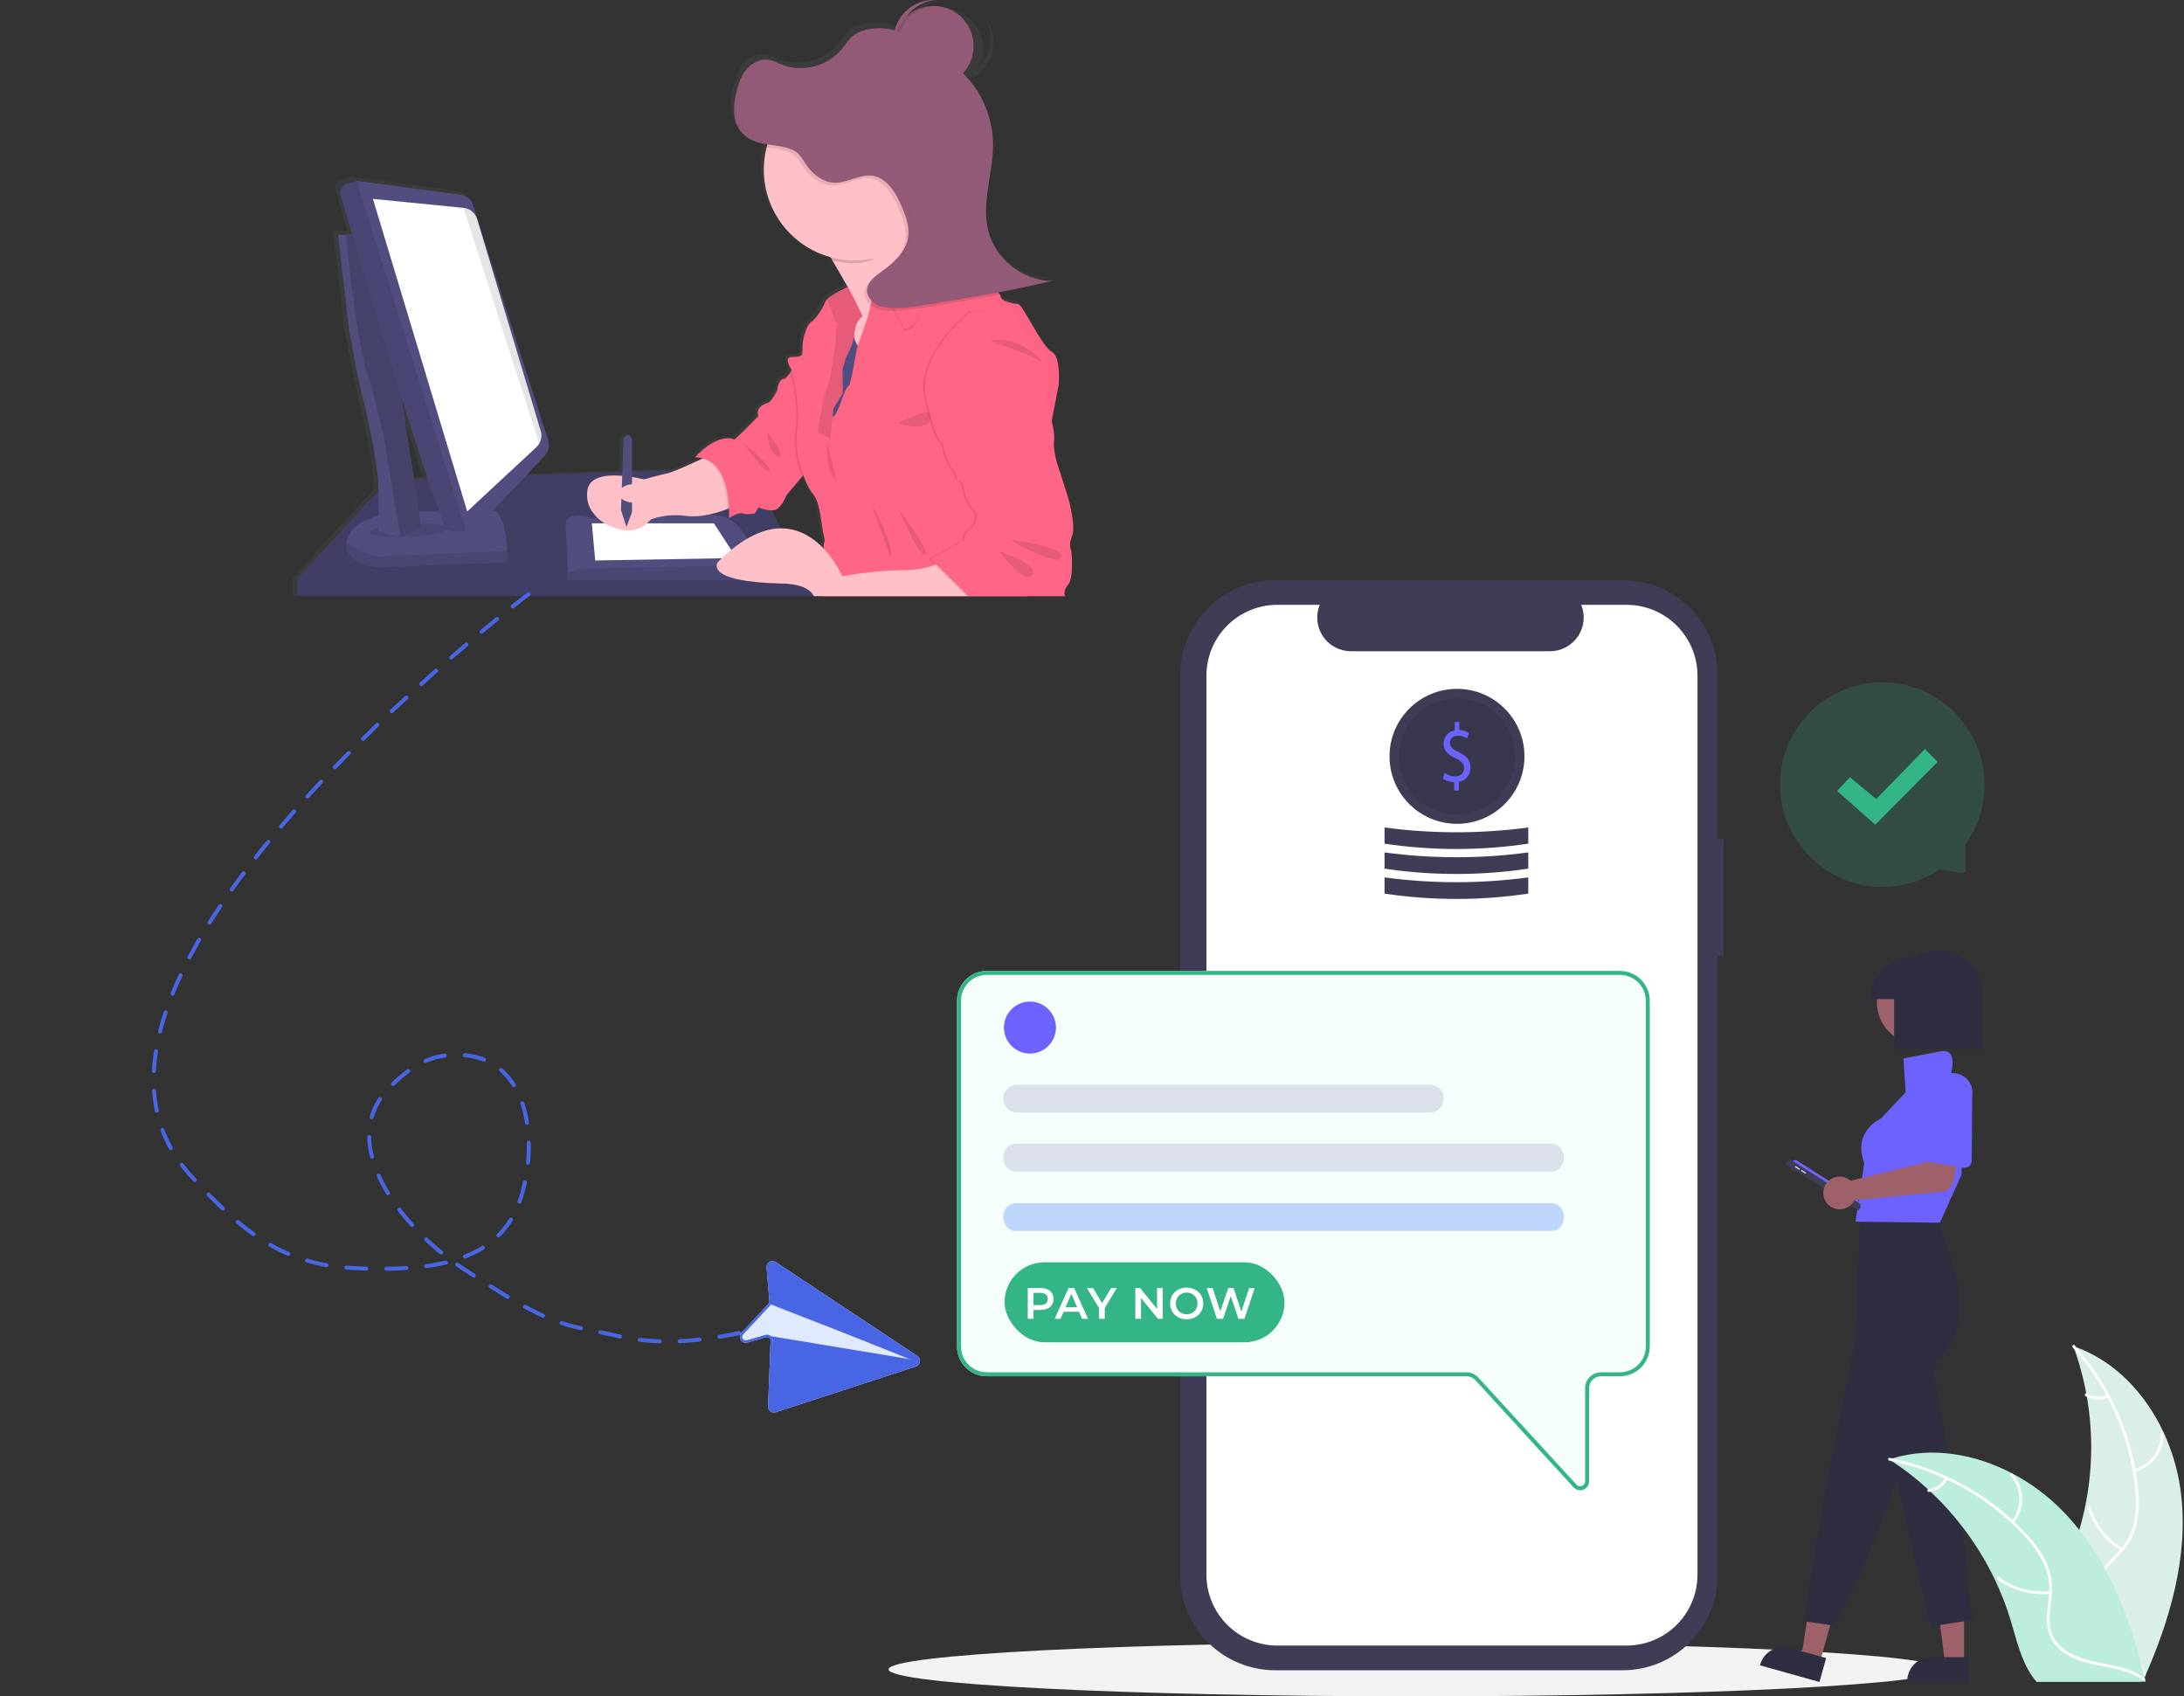 <svg width="546" height="424" viewBox="0 0 546 424" fill="none" xmlns="http://www.w3.org/2000/svg">
<rect x="0" y="0" width="546" height="424" fill="#333333" stroke="none"/>
<path d="M353.925 424C426.71 424 485.714 420.983 485.714 417.261C485.714 413.539 426.71 410.522 353.925 410.522C281.14 410.522 222.137 413.539 222.137 417.261C222.137 420.983 281.14 424 353.925 424Z" fill="#F2F2F2"/>
<path d="M430.92 209.751H429.423V168.738C429.423 162.442 426.922 156.404 422.47 151.953C418.019 147.501 411.981 145 405.685 145H318.792C312.497 145 306.459 147.501 302.007 151.953C297.556 156.404 295.055 162.442 295.055 168.738V393.742C295.055 400.037 297.556 406.075 302.007 410.527C306.459 414.978 312.497 417.479 318.792 417.479H405.685C411.981 417.479 418.019 414.978 422.47 410.527C426.922 406.075 429.423 400.037 429.423 393.742V238.945H430.92L430.92 209.751Z" fill="#3F3D56"/>
<path d="M424.371 168.903V393.576C424.371 398.278 422.503 402.787 419.178 406.112C415.854 409.436 411.345 411.304 406.643 411.304H319.333C314.632 411.304 310.122 409.436 306.798 406.112C303.473 402.787 301.606 398.278 301.605 393.576V168.903C301.606 164.201 303.473 159.692 306.798 156.368C310.122 153.043 314.632 151.175 319.333 151.175H329.925C329.405 152.454 329.206 153.841 329.348 155.215C329.489 156.588 329.966 157.906 330.736 159.052C331.507 160.198 332.547 161.137 333.765 161.787C334.984 162.437 336.343 162.777 337.724 162.778H387.504C388.885 162.777 390.244 162.437 391.462 161.787C392.681 161.137 393.721 160.198 394.491 159.052C395.261 157.906 395.738 156.588 395.88 155.215C396.021 153.841 395.823 152.454 395.303 151.175H406.643C411.345 151.175 415.854 153.043 419.178 156.368C422.503 159.692 424.371 164.201 424.371 168.903Z" fill="white"/>
<path d="M395.034 372.487C394.725 372.487 394.42 372.423 394.138 372.298C393.856 372.173 393.604 371.99 393.396 371.762L368.825 344.957C368.546 344.653 368.207 344.411 367.83 344.245C367.453 344.079 367.045 343.993 366.633 343.993H246.692C244.722 343.99 242.832 343.207 241.439 341.813C240.046 340.42 239.262 338.531 239.26 336.56V250.122C239.262 248.151 240.046 246.262 241.439 244.869C242.832 243.475 244.722 242.692 246.692 242.689H405.012C406.982 242.692 408.871 243.475 410.265 244.869C411.658 246.262 412.442 248.151 412.444 250.122V336.56C412.442 338.531 411.658 340.42 410.265 341.813C408.871 343.207 406.982 343.99 405.012 343.993H400.242C399.454 343.994 398.698 344.307 398.141 344.865C397.583 345.422 397.27 346.178 397.269 346.966V370.256C397.271 370.705 397.136 371.145 396.882 371.516C396.628 371.887 396.268 372.172 395.848 372.333C395.588 372.435 395.312 372.487 395.034 372.487Z" fill="#F5FEFB"/>
<rect x="251.137" y="315.511" width="70" height="20" rx="10" fill="#34B586"/>
<path d="M260.108 321.941C260.776 321.941 261.355 322.051 261.846 322.271C262.345 322.491 262.726 322.806 262.99 323.217C263.254 323.628 263.386 324.115 263.386 324.68C263.386 325.237 263.254 325.725 262.99 326.143C262.726 326.554 262.345 326.869 261.846 327.089C261.355 327.309 260.776 327.419 260.108 327.419H258.37V329.641H256.94V321.941H260.108ZM260.042 326.209C260.666 326.209 261.139 326.077 261.461 325.813C261.784 325.549 261.945 325.171 261.945 324.68C261.945 324.189 261.784 323.811 261.461 323.547C261.139 323.283 260.666 323.151 260.042 323.151H258.37V326.209H260.042ZM269.752 327.859H265.902L265.143 329.641H263.669L267.134 321.941H268.542L272.018 329.641H270.522L269.752 327.859ZM269.279 326.737L267.827 323.371L266.386 326.737H269.279ZM276.187 326.924V329.641H274.757V326.946L271.732 321.941H273.261L275.516 325.692L277.793 321.941H279.201L276.187 326.924ZM290.679 321.941V329.641H289.502L285.256 324.427V329.641H283.837V321.941H285.014L289.26 327.155V321.941H290.679ZM296.67 329.751C295.885 329.751 295.177 329.582 294.547 329.245C293.916 328.9 293.421 328.427 293.062 327.826C292.702 327.217 292.523 326.539 292.523 325.791C292.523 325.043 292.702 324.368 293.062 323.767C293.421 323.158 293.916 322.685 294.547 322.348C295.177 322.003 295.885 321.831 296.67 321.831C297.454 321.831 298.162 322.003 298.793 322.348C299.423 322.685 299.918 323.155 300.278 323.756C300.637 324.357 300.817 325.036 300.817 325.791C300.817 326.546 300.637 327.225 300.278 327.826C299.918 328.427 299.423 328.9 298.793 329.245C298.162 329.582 297.454 329.751 296.67 329.751ZM296.67 328.497C297.183 328.497 297.645 328.383 298.056 328.156C298.466 327.921 298.789 327.599 299.024 327.188C299.258 326.77 299.376 326.304 299.376 325.791C299.376 325.278 299.258 324.816 299.024 324.405C298.789 323.987 298.466 323.664 298.056 323.437C297.645 323.202 297.183 323.085 296.67 323.085C296.156 323.085 295.694 323.202 295.284 323.437C294.873 323.664 294.55 323.987 294.316 324.405C294.081 324.816 293.964 325.278 293.964 325.791C293.964 326.304 294.081 326.77 294.316 327.188C294.55 327.599 294.873 327.921 295.284 328.156C295.694 328.383 296.156 328.497 296.67 328.497ZM313.668 321.941L311.116 329.641H309.598L307.695 323.943L305.759 329.641H304.23L301.678 321.941H303.163L305.077 327.793L307.068 321.941H308.388L310.335 327.826L312.304 321.941H313.668Z" fill="white"/>
<path d="M395.034 372.487C394.725 372.487 394.42 372.423 394.138 372.298C393.856 372.173 393.604 371.99 393.396 371.762L368.825 344.957C368.546 344.653 368.207 344.411 367.83 344.245C367.453 344.079 367.045 343.993 366.633 343.993H246.692C244.722 343.99 242.832 343.207 241.439 341.813C240.046 340.42 239.262 338.531 239.26 336.56V250.122C239.262 248.151 240.046 246.262 241.439 244.869C242.832 243.475 244.722 242.692 246.692 242.689H405.012C406.982 242.692 408.871 243.475 410.265 244.869C411.658 246.262 412.442 248.151 412.444 250.122V336.56C412.442 338.531 411.658 340.42 410.265 341.813C408.871 343.207 406.982 343.99 405.012 343.993H400.242C399.454 343.994 398.698 344.307 398.141 344.865C397.583 345.422 397.27 346.178 397.269 346.966V370.256C397.271 370.705 397.136 371.145 396.882 371.516C396.628 371.887 396.268 372.172 395.848 372.333C395.588 372.435 395.312 372.487 395.034 372.487ZM246.692 243.68C244.984 243.682 243.347 244.361 242.139 245.569C240.931 246.776 240.252 248.414 240.25 250.122V336.56C240.252 338.268 240.931 339.906 242.139 341.113C243.347 342.321 244.984 343 246.692 343.002H366.633C367.182 343.003 367.726 343.118 368.228 343.339C368.731 343.56 369.183 343.883 369.555 344.288L394.126 371.093C394.295 371.277 394.515 371.406 394.758 371.463C395.002 371.519 395.256 371.501 395.489 371.411C395.721 371.32 395.921 371.161 396.062 370.955C396.203 370.749 396.279 370.505 396.279 370.256V346.966C396.28 345.915 396.698 344.908 397.441 344.165C398.184 343.422 399.192 343.004 400.242 343.002H405.012C406.72 343 408.357 342.321 409.565 341.113C410.772 339.906 411.452 338.268 411.453 336.56V250.122C411.452 248.414 410.772 246.776 409.565 245.569C408.357 244.361 406.72 243.682 405.012 243.68H246.692Z" fill="#34B586"/>
<path d="M257.49 263.345C261.082 263.345 263.993 260.434 263.993 256.842C263.993 253.25 261.082 250.338 257.49 250.338C253.898 250.338 250.986 253.25 250.986 256.842C250.986 260.434 253.898 263.345 257.49 263.345Z" fill="#6C63FF"/>
<path d="M387.95 292.828H253.849C253.45 292.828 253.054 292.739 252.685 292.565C252.316 292.391 251.981 292.135 251.698 291.813C251.415 291.491 251.191 291.109 251.038 290.688C250.885 290.266 250.807 289.815 250.807 289.359C250.807 288.903 250.885 288.452 251.038 288.031C251.191 287.61 251.415 287.227 251.698 286.905C251.981 286.583 252.316 286.328 252.685 286.154C253.054 285.979 253.45 285.89 253.849 285.891H387.95C388.755 285.892 389.527 286.258 390.097 286.908C390.666 287.558 390.985 288.44 390.985 289.359C390.985 290.278 390.666 291.16 390.097 291.81C389.527 292.461 388.755 292.827 387.95 292.828Z" fill="#DBE0EB"/>
<path d="M387.95 307.683H253.849C253.45 307.684 253.054 307.594 252.685 307.42C252.316 307.246 251.981 306.991 251.698 306.669C251.415 306.347 251.191 305.964 251.038 305.543C250.885 305.122 250.807 304.67 250.807 304.215C250.807 303.759 250.885 303.307 251.038 302.886C251.191 302.465 251.415 302.083 251.698 301.761C251.981 301.438 252.316 301.183 252.685 301.009C253.054 300.835 253.45 300.746 253.849 300.746H387.95C388.755 300.747 389.527 301.113 390.097 301.763C390.666 302.414 390.985 303.295 390.985 304.215C390.985 305.134 390.666 306.015 390.097 306.666C389.527 307.316 388.755 307.682 387.95 307.683Z" fill="#BFD6FD"/>
<path d="M357.468 278.087H254.279C253.823 278.087 253.372 277.998 252.951 277.824C252.529 277.65 252.147 277.394 251.824 277.072C251.501 276.75 251.246 276.367 251.071 275.946C250.896 275.525 250.807 275.074 250.807 274.618C250.807 274.162 250.896 273.711 251.071 273.29C251.246 272.869 251.501 272.486 251.824 272.164C252.147 271.842 252.529 271.586 252.951 271.412C253.372 271.238 253.823 271.149 254.279 271.149H357.468C358.388 271.149 359.27 271.515 359.92 272.165C360.571 272.816 360.936 273.698 360.936 274.618C360.936 275.538 360.571 276.42 359.92 277.071C359.27 277.721 358.388 278.087 357.468 278.087Z" fill="#DBE0EB"/>
<path d="M491.027 415.765H486.237L483.959 397.292H491.027L491.027 415.765Z" fill="#9E616A"/>
<path d="M492.247 420.408L476.805 420.407V420.212C476.805 418.618 477.438 417.089 478.565 415.962C479.693 414.835 481.221 414.201 482.815 414.201H482.816L492.248 414.202L492.247 420.408Z" fill="#2F2E41"/>
<path d="M454.941 415.608L450.328 414.319L453.104 395.915L459.912 397.817L454.941 415.608Z" fill="#9E616A"/>
<path d="M454.867 420.408L439.994 416.252L440.047 416.064C440.476 414.529 441.497 413.227 442.886 412.445C444.275 411.662 445.918 411.464 447.453 411.893L447.453 411.893L456.537 414.431L454.867 420.408Z" fill="#2F2E41"/>
<path d="M479.696 261.02C485.483 261.02 490.174 256.33 490.174 250.543C490.174 244.756 485.483 240.065 479.696 240.065C473.91 240.065 469.219 244.756 469.219 250.543C469.219 256.33 473.91 261.02 479.696 261.02Z" fill="#9E616A"/>
<path d="M484.657 302.987L485.488 308.673C485.488 308.673 495.965 329.5 484.593 339.722C484.593 339.722 467.599 390.97 462.744 397.87L458.684 406.365L450.871 405.193L455.716 376.021L463.894 334.356L465.108 301.837C465.108 301.837 482.996 300.559 484.657 302.987Z" fill="#2F2E41"/>
<path d="M482.675 338.437L488.425 371.03C488.425 371.03 491.492 385.98 491.747 391.73C492.003 397.479 493.025 404.89 493.025 404.89L482.675 406.551L472.453 362.714L482.675 338.437Z" fill="#2F2E41"/>
<path d="M491.107 274.717L490.362 293.689L486.432 302.383L484.975 305.606L463.893 305.351L466.065 290.657C462.998 282.735 470.281 279.54 470.281 279.54L476.414 273.005L475.871 264.56L485.103 262.802C489.907 261.887 487.591 268.857 487.591 268.857C493.98 268.218 491.107 274.717 491.107 274.717Z" fill="#6C63FF"/>
<path d="M448.858 292.686C448.932 292.57 448.74 292.316 448.43 292.12C448.12 291.924 447.809 291.859 447.735 291.975C447.661 292.091 447.853 292.345 448.163 292.541C448.473 292.738 448.784 292.802 448.858 292.686Z" fill="#3F3D56"/>
<path d="M447.77 290.522C447.851 290.393 447.958 290.281 448.082 290.193C448.207 290.105 448.348 290.043 448.497 290.009C448.646 289.976 448.801 289.972 448.951 289.998C449.102 290.024 449.246 290.08 449.375 290.161L464.116 299.496C464.245 299.578 464.356 299.684 464.444 299.809C464.532 299.934 464.595 300.075 464.628 300.224C464.662 300.373 464.666 300.527 464.639 300.678C464.613 300.828 464.558 300.972 464.476 301.101L447.77 290.522V290.522Z" fill="#6C63FF"/>
<path d="M446.375 291.016L446.839 290.283C446.952 290.105 447.13 289.979 447.336 289.933C447.542 289.887 447.757 289.924 447.936 290.037L464.72 300.665C464.931 300.799 465.08 301.011 465.134 301.254C465.189 301.498 465.145 301.753 465.011 301.964L464.626 302.573L446.375 291.016Z" fill="#3F3D56"/>
<path d="M448.873 291.418L448.695 291.699L449.818 292.41L449.996 292.129L448.873 291.418Z" fill="#D0CDE1"/>
<path d="M450.42 292.396L450.242 292.677L451.365 293.388L451.543 293.107L450.42 292.396Z" fill="#D0CDE1"/>
<path d="M462.152 294.739C462.332 294.858 462.503 294.991 462.662 295.137L481.481 290.538L482.807 286.021L489.884 287.131L488.314 295.354C488.188 296.018 487.849 296.623 487.349 297.079C486.849 297.534 486.214 297.815 485.541 297.879L463.6 299.97C463.235 300.719 462.651 301.339 461.926 301.747C461.2 302.156 460.367 302.334 459.538 302.258C458.709 302.182 457.922 301.855 457.283 301.321C456.644 300.787 456.183 300.071 455.961 299.268C455.739 298.466 455.766 297.615 456.04 296.828C456.313 296.042 456.82 295.357 457.492 294.865C458.164 294.373 458.97 294.098 459.802 294.075C460.634 294.053 461.454 294.284 462.152 294.739V294.739Z" fill="#9E616A"/>
<path d="M480.912 289.604C480.78 289.389 480.696 289.147 480.665 288.896C480.635 288.646 480.659 288.391 480.736 288.151L483.418 272.323C483.626 271.047 484.331 269.906 485.379 269.149C486.427 268.392 487.732 268.082 489.008 268.286C490.285 268.491 491.428 269.193 492.187 270.239C492.947 271.285 493.261 272.589 493.06 273.866L492.931 290.139C492.927 290.392 492.869 290.64 492.761 290.869C492.652 291.097 492.496 291.299 492.302 291.461C492.108 291.623 491.882 291.742 491.638 291.809C491.395 291.875 491.14 291.889 490.89 291.848L482.128 290.42C481.878 290.379 481.64 290.285 481.431 290.144C481.221 290.004 481.044 289.819 480.912 289.604Z" fill="#6C63FF"/>
<path d="M484.661 237.605H484.661C482.659 237.602 480.693 238.142 478.974 239.168H478.215C475.418 239.168 472.735 240.279 470.757 242.257C468.779 244.235 467.668 246.918 467.668 249.715H473.528V262.216H495.795V248.738C495.795 245.786 494.622 242.954 492.534 240.866C490.446 238.778 487.614 237.605 484.661 237.605Z" fill="#2F2E41"/>
<path d="M545.222 373.074C543.252 357.238 533.438 341.634 518.334 336.48C524.291 352.781 524.289 370.663 518.331 386.962C516.01 393.24 512.775 399.98 514.958 406.307C516.316 410.244 519.639 413.256 523.353 415.139C527.068 417.023 531.19 417.92 535.26 418.8L536.062 419.463C542.524 404.871 547.191 388.911 545.222 373.074Z" fill="#D9EFE7"/>
<path d="M518.184 336.78C526.98 346.635 532.446 359.011 533.808 372.15C534.151 374.973 534.047 377.833 533.5 380.624C532.879 383.325 531.546 385.811 529.639 387.823C527.899 389.735 525.898 391.489 524.653 393.79C524.033 394.978 523.671 396.283 523.591 397.62C523.511 398.957 523.715 400.296 524.189 401.549C525.288 404.702 527.454 407.272 529.66 409.711C532.11 412.42 534.697 415.194 535.738 418.785C535.864 419.22 536.532 418.999 536.406 418.564C534.594 412.317 528.53 408.769 525.638 403.142C524.288 400.516 523.722 397.468 524.987 394.696C526.093 392.273 528.156 390.462 529.934 388.542C531.823 386.606 533.209 384.238 533.971 381.643C534.659 378.889 534.873 376.038 534.604 373.212C534.1 366.84 532.597 360.588 530.151 354.683C527.396 347.929 523.506 341.695 518.65 336.252C518.349 335.916 517.886 336.445 518.184 336.78Z" fill="white"/>
<path d="M533.62 367.893C535.793 367.365 537.708 366.082 539.023 364.273C540.338 362.464 540.967 360.246 540.797 358.016C540.761 357.565 540.059 357.599 540.095 358.051C540.256 360.127 539.67 362.193 538.442 363.875C537.215 365.558 535.426 366.746 533.399 367.225C532.959 367.33 533.182 367.997 533.62 367.893Z" fill="white"/>
<path d="M530.651 386.97C526.726 384.626 523.828 380.889 522.536 376.503C522.408 376.069 521.74 376.29 521.868 376.724C523.221 381.285 526.245 385.168 530.335 387.598C530.725 387.829 531.039 387.2 530.651 386.97Z" fill="white"/>
<path d="M526.745 348.595C525.946 348.974 525.066 349.15 524.183 349.105C523.3 349.06 522.443 348.797 521.687 348.338C521.3 348.102 520.986 348.732 521.37 348.966C522.208 349.469 523.156 349.759 524.131 349.81C525.106 349.862 526.079 349.674 526.965 349.263C527.052 349.231 527.123 349.168 527.165 349.085C527.206 349.003 527.215 348.907 527.189 348.819C527.159 348.73 527.096 348.657 527.013 348.615C526.929 348.574 526.833 348.566 526.745 348.595Z" fill="white"/>
<path d="M472.297 364.766C472.534 364.921 472.772 365.075 473.009 365.235C476.19 367.327 479.196 369.674 481.996 372.252C482.216 372.448 482.436 372.65 482.65 372.851C489.331 379.135 494.788 386.605 498.742 394.881C500.313 398.175 501.631 401.584 502.684 405.079C504.139 409.905 505.332 415.254 508.211 419.201C508.506 419.616 508.828 420.013 509.172 420.388H535.191C535.25 420.359 535.309 420.335 535.369 420.305L536.408 420.353C536.366 420.169 536.319 419.979 536.277 419.795C536.253 419.688 536.223 419.581 536.2 419.474C536.182 419.403 536.164 419.332 536.152 419.266C536.146 419.243 536.14 419.219 536.134 419.201C536.123 419.136 536.105 419.076 536.093 419.017C535.832 417.954 535.562 416.892 535.285 415.829C535.285 415.823 535.285 415.823 535.28 415.817C533.148 407.726 530.323 399.742 526.375 392.441C526.257 392.221 526.138 391.996 526.007 391.776C524.21 388.495 522.147 385.366 519.84 382.421C518.571 380.812 517.222 379.268 515.797 377.796C512.109 373.999 507.846 370.806 503.165 368.334C493.833 363.407 483.03 361.519 473.057 364.529C472.802 364.606 472.552 364.683 472.297 364.766Z" fill="#BDEDDC"/>
<path d="M472.356 365.097C485.312 367.67 497.128 374.26 506.125 383.931C508.099 385.979 509.738 388.324 510.982 390.882C512.112 393.413 512.545 396.201 512.234 398.955C511.995 401.529 511.454 404.135 511.845 406.722C512.065 408.043 512.562 409.303 513.303 410.419C514.045 411.535 515.013 412.481 516.146 413.196C518.922 415.052 522.199 415.799 525.429 416.419C529.015 417.107 532.751 417.764 535.744 420.005C536.107 420.276 536.507 419.697 536.145 419.426C530.937 415.529 523.959 416.347 518.262 413.595C515.603 412.312 513.316 410.219 512.657 407.244C512.081 404.643 512.638 401.956 512.902 399.352C513.244 396.669 512.925 393.943 511.972 391.412C510.862 388.8 509.317 386.394 507.401 384.3C503.162 379.516 498.198 375.429 492.689 372.187C486.423 368.452 479.565 365.817 472.41 364.395C471.967 364.307 471.916 365.009 472.356 365.097Z" fill="white"/>
<path d="M503.413 380.646C504.83 378.917 505.587 376.739 505.547 374.503C505.508 372.267 504.674 370.117 503.196 368.439C502.896 368.1 502.356 368.551 502.657 368.89C504.036 370.45 504.812 372.453 504.844 374.535C504.877 376.617 504.164 378.643 502.834 380.246C502.546 380.595 503.126 380.993 503.413 380.646Z" fill="white"/>
<path d="M512.526 397.666C507.981 398.158 503.417 396.919 499.745 394.195C499.381 393.925 498.981 394.504 499.344 394.773C503.171 397.6 507.923 398.88 512.652 398.358C513.103 398.308 512.974 397.616 512.526 397.666Z" fill="white"/>
<path d="M486.302 369.377C485.893 370.161 485.296 370.831 484.564 371.326C483.832 371.822 482.989 372.128 482.109 372.217C481.658 372.262 481.787 372.954 482.235 372.91C483.206 372.806 484.137 372.467 484.947 371.921C485.757 371.375 486.421 370.639 486.88 369.778C486.931 369.7 486.949 369.606 486.933 369.516C486.916 369.425 486.866 369.343 486.792 369.288C486.715 369.236 486.62 369.216 486.529 369.232C486.437 369.249 486.356 369.301 486.302 369.377Z" fill="white"/>
<path d="M364.247 205.914C373.563 205.914 381.115 198.362 381.115 189.047C381.115 179.731 373.563 172.179 364.247 172.179C354.931 172.179 347.379 179.731 347.379 189.047C347.379 198.362 354.931 205.914 364.247 205.914Z" fill="#3F3D56"/>
<path opacity="0.1" d="M364.247 203.553C372.258 203.553 378.753 197.059 378.753 189.047C378.753 181.035 372.258 174.541 364.247 174.541C356.235 174.541 349.74 181.035 349.74 189.047C349.74 197.059 356.235 203.553 364.247 203.553Z" fill="black"/>
<path d="M363.552 197.607V195.495C362.484 195.474 361.38 195.098 360.736 194.575L361.178 193.175C361.943 193.748 362.871 194.063 363.828 194.074C365.134 194.074 366.018 193.217 366.018 192.025C366.018 190.875 365.3 190.165 363.938 189.537C362.061 188.701 360.902 187.74 360.902 185.921C360.902 184.186 361.988 182.869 363.681 182.555V180.444H364.821V182.472C365.672 182.483 366.502 182.737 367.214 183.203L366.754 184.583C366.071 184.116 365.262 183.868 364.435 183.872C363.018 183.872 362.484 184.834 362.484 185.67C362.484 186.757 363.165 187.301 364.766 188.053C366.662 188.931 367.619 190.018 367.619 191.879C367.619 193.53 366.606 195.077 364.711 195.432V197.607H363.552Z" fill="#6C63FF"/>
<path d="M382.065 223.357C370.155 225.134 358.047 225.134 346.137 223.357V219.309C358.06 220.906 370.142 220.906 382.065 219.309V223.357Z" fill="#3F3D56"/>
<path d="M382.065 217.117C370.155 218.893 358.047 218.893 346.137 217.117V213.068C358.06 214.665 370.142 214.665 382.065 213.068V217.117Z" fill="#3F3D56"/>
<path d="M382.065 210.875C370.155 212.652 358.047 212.652 346.137 210.875V206.827C358.06 208.424 370.142 208.424 382.065 206.827V210.875Z" fill="#3F3D56"/>
<path d="M491.426 218.206L484.757 217.402C480.535 220.221 475.419 221.826 469.887 221.688C456.838 221.36 445.981 210.959 445.065 197.939C444.006 182.894 456.091 170.166 471.28 170.557C484.175 170.89 494.944 181.046 496.05 193.897C496.599 200.275 494.776 206.251 491.352 211.02L491.363 211.01L491.426 218.206Z" fill="#34B586" fill-opacity="0.2"/>
<path d="M459.281 197.689L462.485 194.259L469.074 199.727L481.218 187.219L484.41 190.43L468.818 206.139L459.281 197.689Z" fill="#34B586"/>
<path d="M266.664 124.415L264.53 117.621C264.53 117.621 262.742 112.8 263.03 110.214C263.318 107.629 262.43 104.806 262.43 104.806L264.185 95.667C264.185 95.667 264.282 94.672 264.276 93.359C264.276 91.171 263.967 88.102 262.451 87.305C260.028 86.026 255.063 75.222 254.022 75.222C252.981 75.222 249.635 74.526 249.635 73.355C249.639 73.312 249.639 73.269 249.635 73.227C249.635 73.227 249.635 73.2 249.635 73.187C249.635 73.173 249.619 73.125 249.609 73.093L249.593 73.048L249.545 72.941L249.529 72.912C249.398 72.679 249.235 72.466 249.046 72.279C253.566 71.418 258.064 70.47 262.531 69.368H262.366L262.531 69.328C261.938 69.322 261.345 69.281 260.757 69.206L260.626 69.235C254.057 68.338 248.152 63.202 246.545 56.694C244.763 49.49 247.88 41.97 247.741 34.547C247.645 29.85 246.249 25.271 243.709 21.318C243.368 20.784 243.005 20.272 242.626 19.77C243.941 19.131 245.103 18.215 246.031 17.084C246.96 15.954 247.632 14.636 248.003 13.221C248.374 11.806 248.434 10.328 248.18 8.887C247.925 7.447 247.362 6.078 246.529 4.876C246.415 4.711 246.295 4.55 246.172 4.393C247.362 6.367 247.846 8.687 247.544 10.973C247.243 13.258 246.174 15.373 244.512 16.971C245.155 15.805 245.559 14.522 245.703 13.198C245.846 11.874 245.726 10.534 245.349 9.257C244.972 7.98 244.345 6.79 243.505 5.756C242.665 4.723 241.629 3.866 240.456 3.235C239.283 2.604 237.996 2.212 236.671 2.082C235.345 1.951 234.007 2.085 232.734 2.475C231.46 2.864 230.277 3.503 229.251 4.353C228.226 5.203 227.379 6.248 226.76 7.427C226.544 7.331 226.328 7.235 226.112 7.147C226.784 5.306 227.979 3.701 229.55 2.529C231.12 1.357 232.999 0.669 234.954 0.548C234.754 0.535 234.557 0.529 234.354 0.529C232.367 0.532 230.425 1.123 228.773 2.228C227.121 3.332 225.833 4.901 225.071 6.736C222.051 5.628 218.899 5.169 215.799 5.957C215.223 6.102 214.66 6.298 214.118 6.541L214.257 6.432C213.487 6.756 212.778 7.207 212.157 7.766C211.228 8.622 210.574 9.732 209.787 10.725C208.985 11.716 208.035 12.578 206.972 13.281C207.06 13.238 207.148 13.188 207.239 13.142C203.664 15.672 198.805 16.4 194.717 14.773C193.569 14.314 192.462 13.687 191.248 13.518C190.314 13.403 189.365 13.541 188.502 13.919C188.54 13.889 188.574 13.857 188.614 13.828C187.486 14.292 186.494 15.036 185.733 15.989C184.399 17.636 183.729 19.725 183.251 21.782C182.896 23.243 182.717 24.741 182.718 26.244C182.736 28.17 183.169 30.03 184.319 31.537C186.101 33.848 188.534 34.472 191.075 34.889C191 35.156 190.928 35.401 190.864 35.663C189.407 41.427 190.244 47.532 193.199 52.692C196.154 57.851 200.996 61.662 206.705 63.322L207.199 64.16L207.359 64.197C208.541 66.196 209.835 68.44 211.036 70.601C211.1 70.716 211.161 70.831 211.225 70.943L208.955 72.111C208.36 72.418 206.882 73.221 206.062 74.011C205.826 74.216 205.643 74.475 205.529 74.766C205.182 75.93 203.335 78.95 202.06 79.761C200.785 80.572 199.749 84.524 199.867 86.611C199.984 88.697 199.173 88.478 197.094 88.591C195.016 88.703 197.094 91.726 197.094 91.726L197.148 91.929C197.052 92.094 196.942 92.273 196.822 92.462C196.288 93.281 195.587 94.189 195.074 94.141C194.148 94.052 193.572 96.318 193.631 96.665C193.69 97.012 192.014 99.8 191.379 100.091C190.744 100.382 188.03 100.937 188.78 103.536L185.487 106.887L182.819 109.443C182.819 109.443 179.009 107.293 172.829 113.979C173.518 113.914 174.213 113.979 174.878 114.171L174.702 114.257C173.074 115.028 170.257 116.343 168.173 117.192L157.075 117.536V109.264C157.075 109.264 156.094 106.943 154.941 109.264L154.65 117.621L130.529 118.403L135.049 113.6L135.107 113.536C135.591 113.022 135.929 112.388 136.085 111.7C136.241 111.012 136.21 110.294 135.996 109.622L117.137 50.341L117.006 49.925C116.821 49.339 116.473 48.818 116.003 48.422C115.533 48.026 114.96 47.772 114.351 47.688L88.154 44.153L87.972 44.129L85.566 44.783C85.263 44.865 84.981 45.007 84.734 45.2C84.487 45.393 84.281 45.633 84.129 45.906C83.975 46.179 83.879 46.48 83.843 46.791C83.808 47.102 83.834 47.417 83.922 47.718C84.541 49.852 85.558 53.337 86.857 57.716H83.239L86.011 81.645L87.7 90.851C88.132 93.199 88.637 95.532 89.213 97.852C90.603 103.456 93.354 115.407 93.416 122.339L73.137 144.448V148.939H202.668C202.674 148.954 202.681 148.968 202.69 148.982H265.797C265.797 148.982 265.106 147.762 266.598 146.02C268.089 144.278 267.35 137.367 267.35 137.367C267.35 137.367 266.512 136.262 267.537 133.823C268.561 131.384 266.664 124.415 266.664 124.415ZM105.716 119.198L102.274 119.31L99.072 98.482C101.444 106.092 103.745 113.333 105.716 119.198ZM194.351 131.857L192.118 127.299C192.629 127.323 193.135 127.188 193.567 126.912C195.01 125.866 195.875 123.428 195.875 123.428L199.749 118.825L200.069 118.441C200.854 120.631 201.777 122.36 202.516 123.195C204.363 125.287 204.595 131.326 205.163 133.532C205.731 135.739 205.289 134.81 205.163 136.089C205.145 136.401 205.171 136.715 205.241 137.02C202.687 134.279 199.055 131.787 194.351 131.857Z" fill="url(#paint0_linear_856_10789)"/>
<path d="M233.381 21.529C238.914 21.529 243.4 17.043 243.4 11.51C243.4 5.976 238.914 1.49 233.381 1.49C227.847 1.49 223.361 5.976 223.361 11.51C223.361 17.043 227.847 21.529 233.381 21.529Z" fill="#945B79"/>
<path d="M224.72 10.023C224.72 7.469 225.695 5.011 227.446 3.152C229.197 1.293 231.592 0.172 234.142 0.02C233.944 0.02 233.747 0.001 233.547 0.001C232.217 -0.02 230.896 0.223 229.662 0.717C228.427 1.21 227.303 1.945 226.355 2.878C225.407 3.81 224.654 4.922 224.14 6.149C223.626 7.376 223.361 8.692 223.361 10.022C223.361 11.352 223.626 12.668 224.14 13.895C224.654 15.122 225.407 16.234 226.355 17.166C227.303 18.099 228.427 18.834 229.662 19.328C230.896 19.821 232.217 20.064 233.547 20.043C233.747 20.043 233.944 20.043 234.142 20.024C231.593 19.872 229.198 18.752 227.447 16.893C225.696 15.034 224.72 12.577 224.72 10.023Z" fill="#945B79"/>
<path opacity="0.1" d="M224.391 11.51C224.391 8.955 225.367 6.497 227.119 4.638C228.871 2.779 231.267 1.66 233.818 1.509C233.62 1.509 233.42 1.49 233.22 1.49C230.591 1.533 228.083 2.608 226.239 4.482C224.395 6.357 223.361 8.881 223.361 11.511C223.361 14.141 224.395 16.665 226.239 18.54C228.083 20.414 230.591 21.489 233.22 21.532C233.42 21.532 233.62 21.532 233.818 21.51C231.267 21.36 228.871 20.241 227.118 18.382C225.366 16.523 224.39 14.064 224.391 11.51Z" fill="black"/>
<path d="M236.951 17.273C239.049 15.817 240.512 13.614 241.04 11.116C241.569 8.617 241.124 6.011 239.795 3.83C239.918 3.985 240.035 4.145 240.15 4.308C240.925 5.388 241.476 6.611 241.774 7.907C242.071 9.202 242.107 10.544 241.881 11.854C241.655 13.163 241.17 14.415 240.455 15.536C239.741 16.656 238.811 17.624 237.719 18.381C236.627 19.139 235.395 19.672 234.095 19.949C232.795 20.226 231.453 20.242 230.147 19.996C228.841 19.749 227.597 19.245 226.487 18.514C225.378 17.782 224.425 16.837 223.684 15.733C223.572 15.568 223.463 15.4 223.361 15.232C224.94 17.24 227.225 18.57 229.751 18.949C232.277 19.329 234.852 18.729 236.951 17.273Z" fill="#945B79"/>
<path d="M74.441 144.536L97.215 119.852L187.67 116.941L203.461 148.982H74.441V144.536Z" fill="#514E7F"/>
<path opacity="0.2" d="M74.441 144.536L97.215 119.852L187.67 116.941L203.461 148.982H74.441V144.536Z" fill="black"/>
<path d="M192.27 142.477V143.331C192.27 143.772 192.094 144.196 191.782 144.508C191.47 144.82 191.046 144.996 190.605 144.996H141.983C141.063 144.996 141.983 143.157 141.983 143.157L141.434 131.115C141.413 130.658 141.551 130.207 141.824 129.84C142.097 129.472 142.489 129.21 142.933 129.098C145.639 128.415 147.501 129.512 147.501 129.512L177.621 128.746C178.245 128.715 178.87 128.744 179.489 128.834C180.582 128.979 181.634 129.344 182.583 129.906C183.532 130.468 184.357 131.216 185.009 132.105L191.931 141.49C192.147 141.774 192.266 142.12 192.27 142.477Z" fill="#514E7F"/>
<path opacity="0.1" d="M192.27 143.33C192.27 143.772 192.094 144.196 191.782 144.508C191.47 144.82 191.046 144.995 190.605 144.995H141.983C141.063 144.995 141.983 143.157 141.983 143.157C141.983 143.157 144.668 141.855 148.654 142.09L184.142 141.321C184.142 141.321 188.334 141.417 190.786 141.684C191.193 141.728 191.569 141.92 191.842 142.224C192.116 142.528 192.268 142.922 192.27 143.33Z" fill="black"/>
<path d="M178.47 130.813H147.961L148.804 140.091L184.143 139.477L178.47 130.813Z" fill="white"/>
<path d="M126.728 137.33V140.55L94.764 141.847C94.764 141.847 87.456 141.348 86.559 136.858C86.488 136.388 86.497 135.91 86.586 135.443C86.909 133.552 88.531 130.248 95.682 128.722L104.487 127.817H124.121C124.121 127.817 126.655 130.355 126.728 137.33Z" fill="#514E7F"/>
<path opacity="0.1" d="M126.728 137.431V140.55L94.764 141.847C94.764 141.847 87.456 141.348 86.559 136.857C86.488 136.388 86.497 135.909 86.586 135.443C86.586 135.443 91.005 139.621 96.992 139.008L125.127 137.783C125.666 137.693 126.2 137.576 126.728 137.431Z" fill="black"/>
<path opacity="0.1" d="M102.277 134.189C107.697 133.909 112.052 132.929 112.004 131.999C111.956 131.069 107.524 130.541 102.103 130.82C96.683 131.1 92.328 132.08 92.376 133.01C92.424 133.94 96.857 134.468 102.277 134.189Z" fill="black"/>
<path d="M105.309 131.708L100.138 134.264L94.636 132.962L94.609 123.994C94.958 117.448 91.941 104.347 90.449 98.41C89.874 96.115 89.372 93.803 88.941 91.473L87.25 82.36L84.496 58.682H91.049L94.902 64.2L105.309 131.708Z" fill="#514E7F"/>
<path d="M105.309 131.708L100.138 134.264L96.84 115.111C96.904 111.848 92.813 96.356 92.546 95.718C89.286 87.934 86.492 58.693 86.492 58.693H91.052L94.903 64.2L105.309 131.708Z" fill="#514E7F"/>
<path opacity="0.15" d="M105.309 131.708L100.138 134.264L96.84 115.111C96.904 111.848 92.813 96.356 92.546 95.718C89.286 87.934 86.492 58.693 86.492 58.693H91.052L94.903 64.2L105.309 131.708Z" fill="black"/>
<path d="M136.138 113.942L118.527 132.5L116.462 132.646L113.946 132.828C113.364 132.87 112.783 132.731 112.282 132.431C111.782 132.13 111.386 131.683 111.149 131.15C105.813 119.142 88.752 61.083 85.16 48.785C85.073 48.487 85.046 48.174 85.082 47.865C85.117 47.556 85.213 47.257 85.366 46.986C85.518 46.715 85.723 46.478 85.969 46.287C86.215 46.096 86.496 45.957 86.796 45.877L89.198 45.231L89.376 45.252L115.032 48.694C115.765 48.793 116.455 49.098 117.022 49.573C117.588 50.048 118.009 50.674 118.234 51.379L137.013 110.062C137.228 110.728 137.26 111.439 137.106 112.122C136.952 112.804 136.618 113.433 136.138 113.942Z" fill="#514E7F"/>
<path opacity="0.1" d="M136.138 113.942L118.527 132.5L116.462 132.646L113.946 132.828C113.364 132.87 112.783 132.731 112.282 132.431C111.782 132.13 111.386 131.683 111.149 131.15C105.813 119.142 88.752 61.083 85.16 48.785C85.073 48.487 85.046 48.174 85.082 47.865C85.117 47.556 85.213 47.257 85.366 46.986C85.518 46.715 85.723 46.478 85.969 46.287C86.215 46.096 86.496 45.957 86.796 45.877L89.198 45.231L89.376 45.252L115.032 48.694C115.765 48.793 116.455 49.098 117.022 49.573C117.588 50.048 118.009 50.674 118.234 51.379L137.013 110.062C137.228 110.728 137.26 111.439 137.106 112.122C136.952 112.804 136.618 113.433 136.138 113.942Z" fill="black"/>
<path d="M136.076 114.006L118.527 132.508L116.462 132.654L90.126 48.337C89.677 47.369 89.426 46.321 89.387 45.255L115.472 48.756C116.077 48.837 116.646 49.088 117.114 49.48C117.581 49.872 117.928 50.389 118.113 50.97L136.997 109.979C137.218 110.671 137.249 111.41 137.087 112.118C136.926 112.827 136.576 113.479 136.076 114.006Z" fill="#514E7F"/>
<path d="M134.789 110.895C134.596 111.221 134.357 111.518 134.079 111.775L116.802 127.838L93.231 49.714L115.865 51.955C116.649 52.032 117.392 52.34 117.999 52.841C118.607 53.341 119.052 54.011 119.278 54.765L135.178 107.712C135.338 108.24 135.385 108.796 135.318 109.344C135.251 109.892 135.071 110.42 134.789 110.895Z" fill="white"/>
<path opacity="0.1" d="M134.791 110.895L115.867 51.955C116.651 52.032 117.393 52.34 118.001 52.841C118.609 53.341 119.054 54.011 119.28 54.765L135.18 107.711C135.339 108.24 135.387 108.796 135.32 109.344C135.253 109.892 135.073 110.42 134.791 110.895Z" fill="black"/>
<path d="M184.686 125.912C183.75 126.407 182.786 126.846 181.799 127.228C179.221 128.242 175.293 129.405 171.635 128.959C165.485 128.212 161.805 130.224 161.805 130.224L160.426 119.991C160.426 119.991 164.962 118.657 166.806 118.324C168.188 118.057 173.175 115.759 175.568 114.631C176.369 114.257 176.868 114.012 176.868 114.012H181.468L184.686 125.912Z" fill="#FFC1C7"/>
<path opacity="0.1" d="M184.686 125.912C183.75 126.407 182.786 126.846 181.799 127.228C181.487 118.116 177.991 115.41 175.568 114.631C176.369 114.257 176.868 114.012 176.868 114.012H181.468L184.686 125.912Z" fill="black"/>
<path d="M201.704 95.328V117.742L200.501 119.167L196.645 123.73C196.645 123.73 195.783 126.131 194.345 127.177C192.907 128.223 189.627 126.833 189.627 126.833L188.707 128.327C188.707 128.327 186.639 128.73 185.662 128.327C184.686 127.924 182.268 129.477 182.268 129.477C182.615 113.035 173.703 114.359 173.703 114.359C179.854 107.747 183.648 109.873 183.648 109.873L186.295 107.344L189.571 104.024C188.824 101.455 191.525 100.905 192.157 100.617C192.789 100.329 194.457 97.57 194.401 97.225C194.345 96.881 194.916 94.637 195.837 94.725C196.349 94.773 197.051 93.874 197.579 93.066C198 92.415 198.31 91.822 198.31 91.822L201.704 95.328Z" fill="#FF6584"/>
<path d="M209.664 72.922L216.441 69.454L216.057 73.517L217.391 77.6C217.391 77.6 216.167 80.762 216.015 81.106C215.862 81.45 212.949 88.657 212.949 88.657L210.611 85.706L209.664 72.922Z" fill="#FF6584"/>
<path opacity="0.1" d="M210.614 85.707L209.664 72.923L216.441 69.457" fill="black"/>
<path d="M238.785 69.112C238.785 69.112 236.533 72.352 233.449 76.48C226.271 86.085 214.595 100.494 216.372 90.04C216.431 89.698 216.476 89.357 216.516 89.012C216.078 89.306 215.075 89.05 213.981 88.529L213.906 88.495C213.367 88.23 212.846 87.929 212.348 87.593C212.292 87.558 212.239 87.521 212.185 87.484C210.971 86.638 210 85.648 210.051 84.965C210.913 69.958 214.405 77.115 215.387 78.779C215.443 78.896 215.519 79.002 215.611 79.092C215.569 78.974 215.521 78.852 215.467 78.724C214.779 77.034 213.463 74.51 211.961 71.813V71.786L211.761 71.428C210.512 69.2 209.16 66.871 207.943 64.827L207.615 64.277C205.693 61.054 204.199 58.65 204.199 58.65C204.199 58.65 212.927 50.667 220.284 45.816C226.421 41.763 231.618 39.892 229.956 46.691C228.889 51.062 229.201 54.8 230.186 57.898C230.22 58.012 230.258 58.127 230.298 58.239C230.495 58.83 230.723 59.409 230.981 59.976C231.33 60.757 231.729 61.515 232.176 62.244C233.85 64.989 236.107 67.334 238.785 69.112Z" fill="#FFC1C7"/>
<path opacity="0.15" d="M225.218 56.996C221.079 61.492 220.199 65.801 213.605 65.801C211.687 65.802 209.776 65.56 207.919 65.081C205.841 61.585 204.184 58.904 204.184 58.904C204.184 58.904 233.593 32.01 229.94 46.944C228.825 51.456 224.148 53.821 225.218 56.996Z" fill="black"/>
<path d="M236.255 42.438C236.255 46.918 234.926 51.298 232.437 55.024C229.947 58.749 226.409 61.653 222.27 63.367C218.13 65.082 213.575 65.53 209.18 64.656C204.786 63.782 200.75 61.624 197.581 58.455C194.413 55.287 192.256 51.25 191.382 46.856C190.508 42.461 190.957 37.906 192.672 33.767C194.387 29.627 197.291 26.089 201.017 23.601C204.743 21.112 209.123 19.784 213.604 19.784C216.582 19.771 219.534 20.348 222.288 21.482C225.042 22.616 227.544 24.284 229.65 26.39C231.756 28.496 233.424 30.999 234.558 33.753C235.691 36.508 236.268 39.459 236.255 42.438Z" fill="#FFC1C7"/>
<path opacity="0.1" d="M213.089 81.645C213.089 81.645 213.492 88.084 217.574 87.566C221.657 87.049 218.551 101.249 218.551 101.249L214.015 105.388L209.121 106.893C209.121 106.893 204.809 105.628 204.868 105.396C204.926 105.164 206.591 91.716 206.591 91.716L209.121 84.527L213.089 81.645Z" fill="black"/>
<path d="M213.087 82.105C213.087 82.105 213.49 88.543 217.573 88.028C221.655 87.513 218.549 101.711 218.549 101.711L214.013 105.85L209.125 107.344C209.125 107.344 204.813 106.079 204.872 105.85C204.93 105.62 206.595 92.167 206.595 92.167L209.125 84.981L213.087 82.105Z" fill="#514E7F"/>
<path opacity="0.1" d="M201.703 95.328V117.742L200.5 119.167C199.259 115.874 198.314 111.41 198.899 107.397C199.659 102.076 198.143 95.267 197.594 93.06C198.015 92.409 198.325 91.817 198.325 91.817L201.703 95.328Z" fill="black"/>
<path opacity="0.1" d="M213.607 82.796C213.461 84.058 213.133 85.293 212.633 86.462C212.484 86.817 212.332 87.161 212.179 87.484C210.965 86.638 209.994 85.648 210.045 84.965C210.907 69.958 214.399 77.115 215.381 78.78C214.901 79.143 213.828 80.21 213.607 82.796Z" fill="black"/>
<path opacity="0.1" d="M215.453 78.724C214.733 76.954 213.319 74.268 211.736 71.428L211.936 71.327L215.597 78.633C215.546 78.658 215.498 78.688 215.453 78.724Z" fill="black"/>
<path opacity="0.1" d="M238.785 69.112C238.785 69.112 213.834 104.987 216.372 90.04C216.43 89.698 216.476 89.357 216.516 89.012C216.068 89.311 215.03 89.039 213.906 88.495C214.077 87.497 214.173 86.814 214.173 86.814L216.935 79.001C216.935 79.001 218.536 72.792 218.314 71.53L218.389 71.479L232.12 62.26H232.133C233.822 65.004 236.093 67.343 238.785 69.112Z" fill="black"/>
<path d="M264.656 96.249L262.701 106.359L256.83 149.016H205.904C205.904 149.016 206.821 141.545 206.821 140.393C206.821 139.24 205.789 137.519 205.904 136.254C206.018 134.989 206.459 135.907 205.904 133.724C205.349 131.542 205.103 125.56 203.27 123.492C201.437 121.424 198.432 113.83 199.348 107.402C200.263 100.974 197.851 92.34 197.851 92.34C197.851 92.34 195.783 89.348 197.851 89.234C199.919 89.119 200.727 89.338 200.612 87.275C200.498 85.213 201.53 81.301 202.795 80.495C204.06 79.689 205.901 76.701 206.245 75.551C206.36 75.261 206.543 75.004 206.779 74.801C207.814 73.808 209.919 72.792 209.919 72.792L211.931 71.786V71.812L215.581 79.091C215.581 79.091 213.874 79.921 213.588 83.254C213.443 84.517 213.115 85.752 212.614 86.92C212.518 87.15 212.422 87.376 212.323 87.593C212.03 88.244 211.731 88.82 211.478 89.279C211.101 89.959 210.832 90.378 210.832 90.378C210.832 90.378 210.733 91.157 210.584 92.246C210.277 94.482 209.759 98.026 209.452 98.874C209.186 99.627 208.652 100.921 208.356 102.076C208.169 102.799 208.062 103.469 208.161 103.906C208.161 103.941 208.177 103.976 208.188 104.008C208.532 105.075 210.256 100.486 210.256 100.486C210.256 100.486 211.52 96.577 212.097 96.577C212.537 96.577 213.527 91.059 213.964 88.513C214.093 87.753 214.17 87.259 214.17 87.259L216.932 79.444C216.932 79.444 217.313 77.968 217.679 76.308C218.063 74.563 218.428 72.618 218.311 71.97L218.386 71.919L232.117 62.7H232.13L232.341 62.559H232.32C232.223 62.559 231.946 62.388 231.415 61.139C231.279 60.822 231.127 60.438 230.959 59.963C230.959 59.963 235.351 58.199 236.917 59.49C237.019 59.572 237.108 59.667 237.184 59.773C237.228 59.832 237.267 59.896 237.299 59.963C238.334 62.097 238.793 63.698 239.828 65.08C239.94 65.227 240.061 65.367 240.191 65.499C241.442 66.809 243.927 68.344 243.508 68.76C243.049 69.219 246.958 71.161 246.958 71.161C246.958 71.161 249.244 72.469 249.962 73.563C250.088 73.732 250.162 73.934 250.176 74.144C250.176 75.294 253.511 75.983 254.546 75.983C255.582 75.983 260.526 86.677 262.938 87.942C265.35 89.207 264.656 96.249 264.656 96.249Z" fill="#FF6584"/>
<g opacity="0.1">
<path opacity="0.1" d="M213.066 79.092C213.066 79.092 211.358 79.922 211.073 83.254C210.928 84.518 210.599 85.753 210.096 86.921C209.763 87.728 209.384 88.515 208.962 89.279C208.586 89.96 208.317 90.379 208.317 90.379C208.317 90.379 208.218 91.158 208.068 92.247C207.77 94.501 207.236 98.045 206.934 98.888C206.668 99.64 206.134 100.934 205.838 102.09C205.651 102.813 205.544 103.483 205.643 103.92C205.643 103.955 205.659 103.99 205.67 104.022C206.014 105.089 207.738 100.5 207.738 100.5C207.738 100.5 209.002 96.591 209.579 96.591C209.741 96.591 209.982 95.827 210.24 94.739C210.371 93.866 210.507 92.994 210.595 92.263C210.745 91.169 210.843 90.395 210.843 90.395C210.843 90.395 210.996 90.16 211.23 89.754C211.476 88.348 211.647 87.286 211.647 87.286L214.408 79.471C214.408 79.471 214.608 78.692 214.859 77.632L211.924 71.797L209.912 72.803L213.066 79.092Z" fill="black"/>
<path opacity="0.1" d="M262.928 87.969C260.526 86.704 255.571 76.01 254.536 76.01C253.501 76.01 250.165 75.322 250.165 74.172C250.165 73.022 246.947 71.18 246.947 71.18C246.947 71.18 243.038 69.227 243.497 68.779C243.911 68.363 241.432 66.829 240.181 65.518C240.052 65.386 239.931 65.246 239.818 65.099C238.783 63.717 238.324 62.108 237.288 59.982C237.256 59.914 237.217 59.85 237.174 59.789C237.097 59.684 237.007 59.589 236.907 59.507C236.202 58.928 234.932 58.973 233.742 59.181C233.972 59.249 234.188 59.359 234.377 59.507C234.478 59.589 234.567 59.684 234.644 59.789C234.688 59.85 234.726 59.914 234.759 59.982C235.794 62.116 236.253 63.717 237.288 65.099C237.402 65.242 237.524 65.379 237.654 65.508C238.905 66.818 241.389 68.352 240.971 68.768C240.512 69.227 244.421 71.17 244.421 71.17C244.421 71.17 247.639 73.011 247.639 74.161C247.639 75.311 250.974 75.999 252.009 75.999C253.045 75.999 257.989 86.694 260.401 87.959C262.813 89.223 262.127 96.23 262.127 96.23L260.169 106.359L254.299 149.017H256.828L262.698 106.359L264.654 96.241C264.654 96.241 265.343 89.234 262.928 87.969Z" fill="black"/>
</g>
<path d="M162.521 120.199C162.521 120.199 147.896 115.967 146.861 122.464C145.825 128.962 152.84 132.697 157.323 132.583C161.806 132.468 163.762 128.212 163.762 128.212L162.521 120.199Z" fill="#FFC1C7"/>
<path d="M235.854 140.171C235.854 140.171 232.577 142.527 225.621 142.527C218.665 142.527 210.559 144.022 210.559 144.022C210.559 144.022 200.211 119.647 179.457 140.513C179.457 140.513 175.722 145.342 195.093 145.849C195.093 145.849 201.935 145.62 203.429 149.011H242.119L247.41 145.049L235.854 140.171Z" fill="#FFC1C7"/>
<path d="M158.012 109.699C158.012 109.699 157.035 107.402 155.877 109.699L155.25 127.523L156.627 131.721L158.004 127.985L158.012 109.699Z" fill="#514E7F"/>
<path d="M215.6 79.092C215.6 79.092 213.892 79.921 213.606 83.254C213.461 84.517 213.133 85.752 212.632 86.92L211.509 89.282L210.615 92.254L210.709 98.306L208.371 102.09L208.176 103.92L207.571 109.582L204.465 108.088C204.465 108.088 205.746 98.957 206.706 97.108C207.667 95.259 208.95 85.466 208.95 85.466C208.95 85.466 208.892 81.872 209.353 81.24C209.815 80.607 208.553 80.722 208.433 79.401C208.363 78.617 207.488 76.439 206.786 74.798C207.822 73.806 209.927 72.789 209.927 72.789L211.939 71.783L215.6 79.092Z" fill="#FF6584"/>
<path opacity="0.1" d="M215.6 79.092C215.6 79.092 213.892 79.921 213.606 83.254C213.461 84.517 213.133 85.752 212.632 86.92L211.509 89.282L210.615 92.254L210.709 98.306L208.371 102.09L208.176 103.92L207.571 109.582L204.465 108.088C204.465 108.088 205.746 98.957 206.706 97.108C207.667 95.259 208.95 85.466 208.95 85.466C208.95 85.466 208.892 81.872 209.353 81.24C209.815 80.607 208.553 80.722 208.433 79.401C208.363 78.617 207.488 76.439 206.786 74.798C207.822 73.806 209.927 72.789 209.927 72.789L211.939 71.783L215.6 79.092Z" fill="black"/>
<path opacity="0.1" d="M240.182 65.969C237.618 68.067 230.723 74.017 229.93 78.062C228.954 83.049 226.021 82.566 226.021 82.566C222.358 74.62 219.836 72.672 218.393 72.397L232.124 63.176C232.124 63.176 232.124 63.176 232.137 63.176L232.348 63.034H232.318C232.222 63.034 231.945 62.866 231.414 61.617L236.916 59.966C237.017 60.047 237.107 60.142 237.183 60.249C237.226 60.308 237.265 60.372 237.297 60.438C238.333 62.573 238.792 64.174 239.827 65.556C239.937 65.7 240.056 65.838 240.182 65.969Z" fill="black"/>
<path d="M240.182 65.508C237.618 67.605 230.723 73.558 229.93 77.603C228.954 82.587 226.021 82.104 226.021 82.104C222.358 74.161 219.836 72.205 218.393 71.938L232.124 62.719H232.137L232.348 62.578H232.318C232.222 62.578 231.945 62.407 231.414 61.158L236.916 59.509C237.017 59.591 237.107 59.686 237.183 59.792C237.227 59.851 237.265 59.915 237.297 59.982C238.333 62.116 238.792 63.717 239.827 65.099C239.937 65.243 240.055 65.379 240.182 65.508Z" fill="#FF6584"/>
<path opacity="0.1" d="M224.645 105.79C224.815 105.734 233.775 100.662 232.745 104.52C231.715 108.379 224.645 105.79 224.645 105.79Z" fill="black"/>
<path opacity="0.1" d="M185.893 110.649C185.893 110.649 190.605 117.979 192.272 117.75C193.94 117.52 185.893 110.649 185.893 110.649Z" fill="black"/>
<path opacity="0.1" d="M191.762 107.92C191.762 107.92 192.05 113.611 194.523 114.012C196.997 114.412 191.762 107.92 191.762 107.92Z" fill="black"/>
<path opacity="0.1" d="M217.91 126.2C217.91 126.2 223.764 135.939 222.625 139.31L217.91 126.2Z" fill="black"/>
<path opacity="0.1" d="M224.701 127.35C224.701 127.35 232.621 137.756 231.249 138.618C229.878 139.48 224.701 127.35 224.701 127.35Z" fill="black"/>
<path opacity="0.1" d="M206.895 110.649C206.895 110.649 206.081 118.049 209.137 120.199L206.895 110.649Z" fill="black"/>
<path opacity="0.1" d="M242.41 77.736C242.41 77.736 228.853 88.257 231.025 99.181C233.197 110.105 235.294 110.908 235.294 110.908C235.294 110.908 236.094 115.276 237.594 117.117C239.094 118.958 238.859 120.165 238.859 120.165C238.859 120.165 240.238 119.532 240.697 122.694C241.156 125.856 243.571 128.097 243.571 128.097C243.571 128.097 244.371 130.627 242.306 132.006C240.241 133.386 240.705 134.883 240.705 134.883L232.311 139.768L241.66 149.025H265.808C265.808 149.025 265.117 147.819 266.609 146.09C268.1 144.36 267.359 137.524 267.359 137.524C267.359 137.524 266.523 136.43 267.545 134.016C268.567 131.601 266.668 124.703 266.668 124.703L264.533 117.977C264.533 117.977 262.751 113.206 263.039 110.647C263.327 108.088 262.452 105.292 262.452 105.292L257.817 90.669C257.817 90.669 258.046 76.069 242.41 77.736Z" fill="black"/>
<path d="M242.867 77.736C242.867 77.736 229.299 88.257 231.484 99.181C233.67 110.105 235.738 110.908 235.738 110.908C235.738 110.908 236.538 115.276 238.038 117.117C239.537 118.958 239.302 120.165 239.302 120.165C239.302 120.165 240.682 119.532 241.144 122.694C241.605 125.856 244.017 128.097 244.017 128.097C244.017 128.097 244.818 130.627 242.752 132.006C240.687 133.386 241.151 134.883 241.151 134.883L232.757 139.768L242.128 149.025H266.273C266.273 149.025 265.585 147.819 267.074 146.09C268.563 144.36 267.821 137.524 267.821 137.524C267.821 137.524 266.986 136.43 268.008 134.016C269.03 131.601 267.13 124.703 267.13 124.703L264.995 117.977C264.995 117.977 263.213 113.206 263.501 110.647C263.789 108.088 262.909 105.292 262.909 105.292L258.274 90.669C258.274 90.669 258.503 76.069 242.867 77.736Z" fill="#FF6584"/>
<path opacity="0.1" d="M247.41 85.151C247.41 85.151 257.069 88.428 259.655 90.04C262.24 91.651 255.861 83.657 247.41 85.151Z" fill="black"/>
<path opacity="0.1" d="M252.469 134.883C252.469 134.883 266.208 136.607 265.407 139.309C264.607 142.012 252.469 134.883 252.469 134.883Z" fill="black"/>
<path opacity="0.1" d="M249.777 137.812C249.777 137.812 259.829 141.033 258.049 143.683C256.269 146.332 249.777 137.812 249.777 137.812Z" fill="black"/>
<path opacity="0.1" d="M249.955 73.589C244.472 74.657 238.962 75.569 233.449 76.479L232.014 76.716C228.982 77.216 225.933 77.717 222.859 77.701C221.362 77.701 219.82 77.546 218.491 76.853C218.207 76.702 217.939 76.523 217.69 76.319C216.759 75.572 216.089 74.486 216.105 73.306C216.121 71.156 218.163 69.664 219.918 68.421C222.488 66.598 225.025 64.285 226.018 61.379C226.207 60.834 226.337 60.271 226.405 59.698C226.698 57.23 225.799 54.794 224.841 52.494C223.795 49.999 222.36 47.318 220.263 45.802C219.414 45.178 218.422 44.777 217.378 44.636C214.155 44.209 211.105 46.504 207.858 46.376C205.219 46.261 202.977 44.566 201.39 42.573C200.234 41.122 199.503 39.179 197.764 38.317C195.88 37.381 193.737 37.159 191.643 36.847C192.494 33.5 194.1 30.392 196.337 27.76C198.575 25.129 201.384 23.044 204.551 21.664C207.717 20.285 211.158 19.648 214.608 19.802C218.059 19.957 221.428 20.898 224.459 22.554C227.49 24.21 230.102 26.538 232.096 29.358C234.09 32.179 235.412 35.418 235.962 38.828C236.511 42.238 236.274 45.728 235.268 49.032C234.262 52.337 232.513 55.367 230.157 57.892C230.191 58.007 230.229 58.121 230.269 58.233C230.466 58.824 230.694 59.404 230.952 59.97C230.952 59.97 235.344 58.207 236.91 59.498C237.012 59.58 237.101 59.675 237.177 59.781C237.221 59.84 237.26 59.904 237.291 59.97C238.327 62.105 238.786 63.706 239.821 65.088C239.933 65.235 240.054 65.375 240.184 65.507C241.435 66.817 243.92 68.352 243.501 68.768C243.042 69.227 246.951 71.169 246.951 71.169C246.951 71.169 249.237 72.49 249.955 73.589Z" fill="black"/>
<path d="M185.131 32.765C183.088 30.129 183.309 26.404 184.064 23.159C184.539 21.113 185.214 19.055 186.538 17.425C187.861 15.795 189.945 14.653 192.029 14.936C193.248 15.101 194.35 15.723 195.498 16.176C200.648 18.215 207.035 16.52 210.499 12.195C211.283 11.216 211.932 10.117 212.86 9.26C213.9 8.363 215.144 7.736 216.484 7.432C222.279 5.97 228.256 8.849 233.214 12.187C237.446 15.037 241.47 18.364 244.247 22.642C246.771 26.55 248.157 31.083 248.25 35.735C248.391 43.099 245.285 50.528 247.062 57.673C248.815 64.731 255.707 70.164 262.979 70.214C252.994 72.664 242.838 74.342 232.696 76.015C229.662 76.517 226.615 77.018 223.541 77C222.044 77 220.5 76.845 219.173 76.151C217.847 75.457 216.772 74.11 216.772 72.613C216.788 70.46 218.832 68.971 220.585 67.728C223.632 65.566 226.634 62.714 227.074 59.005C227.368 56.537 226.468 54.098 225.508 51.8C224.043 48.305 221.81 44.433 218.053 43.932C214.832 43.502 211.78 45.8 208.532 45.669C205.896 45.554 203.652 43.86 202.064 41.867C200.909 40.415 200.178 38.472 198.441 37.611C194.148 35.487 188.483 37.085 185.131 32.765Z" fill="#945B79"/>
<g opacity="0.1">
<path opacity="0.1" d="M212.103 11.227C212.888 10.245 213.536 9.146 214.465 8.292C214.617 8.153 214.777 8.022 214.942 7.899C214.178 8.216 213.473 8.659 212.856 9.21C211.927 10.058 211.279 11.157 210.494 12.145C209.698 13.132 208.754 13.991 207.695 14.69C209.405 13.88 210.911 12.696 212.103 11.227Z" fill="black"/>
<path opacity="0.1" d="M234.312 75.063C231.28 75.562 228.231 76.063 225.157 76.045C223.66 76.045 222.118 75.892 220.789 75.199C219.46 74.505 218.387 73.158 218.401 71.658C218.417 69.507 220.458 68.018 222.214 66.772C225.261 64.611 228.26 61.759 228.7 58.05C228.994 55.584 228.095 53.143 227.134 50.845C225.669 47.35 223.438 43.476 219.679 42.977C216.458 42.547 213.408 44.844 210.161 44.711C207.525 44.599 205.281 42.905 203.693 40.911C202.535 39.46 201.804 37.517 200.067 36.656C195.755 34.521 190.09 36.122 186.726 31.794C184.682 29.158 184.906 25.43 185.658 22.188C186.133 20.142 186.808 18.084 188.129 16.451C188.5 15.997 188.922 15.588 189.388 15.232C188.267 15.69 187.28 16.424 186.52 17.366C185.186 18.997 184.522 21.057 184.047 23.101C183.291 26.351 183.07 30.078 185.114 32.706C188.465 37.026 194.13 35.428 198.455 37.568C200.192 38.433 200.923 40.375 202.079 41.837C203.68 43.828 205.91 45.525 208.547 45.637C211.794 45.776 214.847 43.47 218.067 43.9C221.824 44.401 224.057 48.273 225.522 51.771C226.483 54.061 227.39 56.499 227.089 58.976C226.648 62.685 223.647 65.537 220.599 67.698C218.846 68.942 216.802 70.433 216.786 72.584C216.786 74.081 217.854 75.431 219.188 76.125C220.522 76.818 222.059 76.963 223.556 76.971C226.63 76.989 229.693 76.488 232.711 75.986C242.85 74.313 253.008 72.637 262.993 70.185C262.402 70.179 261.812 70.138 261.227 70.062C252.331 72.088 243.314 73.576 234.312 75.063Z" fill="black"/>
</g>
<path d="M158.995 125.715C161.412 125.715 163.371 124.644 163.371 123.324C163.371 122.003 161.412 120.933 158.995 120.933C156.578 120.933 154.619 122.003 154.619 123.324C154.619 124.644 156.578 125.715 158.995 125.715Z" fill="#FFC1C7"/>
<path d="M132.135 148.5C132.135 148.5 3.271 245.664 47.774 293.944C60.593 307.851 70.656 316.305 89.135 317C106.572 317.656 124.838 316.371 130.206 299.4C134.631 285.411 132.219 266.382 117.749 263.955C109.287 262.535 103.273 265.79 97.275 271.926C83.983 285.522 99.768 306.535 115.635 317C139.135 332.5 140.428 330.697 154.329 333.911C168.454 337.177 182.25 334.14 196.006 330.466" stroke="#4866E3" stroke-linecap="round" stroke-dasharray="5 5"/>
<path d="M193.911 315.442L228.886 338.615L229.34 338.916C229.572 339.069 229.755 339.285 229.87 339.538C229.985 339.791 230.026 340.071 229.989 340.346C229.951 340.621 229.837 340.88 229.659 341.094C229.481 341.307 229.246 341.465 228.982 341.551L193.944 352.992C193.718 353.064 193.478 353.082 193.244 353.043C193.01 353.004 192.789 352.909 192.599 352.767C192.409 352.624 192.256 352.437 192.154 352.222C192.052 352.007 192.004 351.771 192.014 351.533L192.65 335.11C192.656 334.991 192.638 334.873 192.596 334.762C192.554 334.651 192.49 334.551 192.407 334.466C192.296 334.349 192.156 334.264 192 334.221C191.845 334.178 191.681 334.178 191.526 334.221L186.841 335.556C186.534 335.649 186.203 335.637 185.903 335.522C185.603 335.406 185.35 335.193 185.185 334.917L185.179 334.907C185.005 334.634 184.929 334.31 184.962 333.988C184.995 333.665 185.136 333.364 185.361 333.131L192.116 325.891C192.2 325.801 192.266 325.694 192.307 325.578C192.345 325.46 192.36 325.335 192.35 325.211L191.627 316.801C191.603 316.524 191.657 316.247 191.784 316C191.911 315.753 192.104 315.547 192.343 315.405C192.581 315.263 192.855 315.191 193.132 315.198C193.41 315.204 193.68 315.289 193.911 315.442L193.911 315.442ZM192.213 316.749L192.936 325.16C192.947 325.268 192.945 325.378 192.931 325.486L228.307 339.283C228.339 339.295 228.369 339.31 228.397 339.328C228.515 339.399 228.604 339.509 228.649 339.64C228.694 339.77 228.692 339.912 228.644 340.041C228.595 340.169 228.503 340.277 228.384 340.346C228.264 340.414 228.124 340.438 227.989 340.414L193.182 334.652C193.229 334.807 193.249 334.97 193.241 335.132L192.605 351.555C192.599 351.698 192.628 351.839 192.689 351.968C192.75 352.097 192.842 352.209 192.955 352.295C193.069 352.381 193.202 352.438 193.342 352.462C193.482 352.485 193.627 352.475 193.762 352.431L228.801 340.99C228.958 340.938 229.098 340.842 229.205 340.714C229.311 340.587 229.379 340.431 229.401 340.267C229.423 340.102 229.399 339.934 229.33 339.783C229.262 339.631 229.153 339.502 229.014 339.41L228.549 339.102L193.586 315.935C193.447 315.844 193.285 315.793 193.118 315.789C192.952 315.784 192.788 315.827 192.644 315.912C192.501 315.997 192.385 316.121 192.308 316.269C192.232 316.417 192.199 316.583 192.213 316.749L192.213 316.749Z" fill="#DFEAFE"/>
<path d="M229.368 339.508L193.246 315.556L192.29 315.849L192.106 316.952L192.689 325.665L227.934 339.948L193.272 334.377L192.38 351.911L193.152 352.721L193.629 352.574L229.809 340.942L229.368 339.508Z" fill="#4866E3"/>
<path d="M193.911 315.442L228.886 338.615L229.34 338.916C229.572 339.069 229.755 339.285 229.87 339.538C229.985 339.791 230.026 340.071 229.989 340.346C229.951 340.621 229.837 340.88 229.659 341.094C229.481 341.307 229.246 341.465 228.982 341.551L193.944 352.992C193.718 353.064 193.478 353.082 193.244 353.043C193.01 353.004 192.789 352.909 192.599 352.767C192.409 352.624 192.256 352.437 192.154 352.222C192.052 352.007 192.004 351.771 192.014 351.533L192.65 335.11C192.656 334.991 192.638 334.873 192.596 334.762C192.554 334.651 192.49 334.551 192.407 334.466C192.296 334.349 192.156 334.264 192 334.221C191.845 334.178 191.681 334.178 191.526 334.221L186.841 335.556C186.534 335.649 186.203 335.637 185.903 335.522C185.603 335.406 185.35 335.193 185.185 334.917L185.179 334.907C185.005 334.634 184.929 334.31 184.962 333.988C184.995 333.665 185.136 333.364 185.361 333.131L192.116 325.891C192.2 325.801 192.266 325.694 192.307 325.578C192.345 325.46 192.36 325.335 192.35 325.211L191.627 316.801C191.603 316.524 191.657 316.247 191.784 316C191.911 315.753 192.104 315.547 192.343 315.405C192.581 315.263 192.855 315.191 193.132 315.198C193.41 315.204 193.68 315.289 193.911 315.442L193.911 315.442ZM192.213 316.749L192.936 325.16C192.947 325.268 192.945 325.378 192.931 325.486C192.919 325.583 192.896 325.678 192.864 325.771C192.832 325.866 192.79 325.957 192.738 326.043L192.736 326.045C192.682 326.135 192.619 326.218 192.547 326.294L185.792 333.534C185.655 333.673 185.57 333.853 185.55 334.047C185.53 334.24 185.576 334.435 185.682 334.599L185.685 334.604C185.782 334.771 185.934 334.9 186.114 334.97C186.294 335.04 186.493 335.047 186.678 334.99L191.365 333.654C191.606 333.586 191.861 333.58 192.105 333.637C192.349 333.695 192.575 333.814 192.76 333.983L192.761 333.985C192.786 334.008 192.811 334.031 192.833 334.056C192.996 334.223 193.116 334.428 193.182 334.652C193.229 334.807 193.249 334.97 193.241 335.132L192.605 351.555C192.599 351.698 192.628 351.839 192.689 351.968C192.75 352.097 192.842 352.209 192.955 352.295C193.069 352.381 193.202 352.438 193.342 352.462C193.483 352.485 193.627 352.475 193.762 352.431L228.801 340.99C228.958 340.938 229.098 340.842 229.205 340.714C229.311 340.587 229.379 340.431 229.401 340.267C229.423 340.102 229.399 339.934 229.33 339.783C229.262 339.631 229.153 339.502 229.014 339.41L228.549 339.102L193.586 315.935C193.447 315.844 193.285 315.793 193.118 315.789C192.952 315.784 192.788 315.827 192.644 315.912C192.501 315.997 192.385 316.121 192.308 316.269C192.232 316.417 192.199 316.583 192.213 316.749L192.213 316.749Z" fill="#4866E3"/>
<path d="M192.799 325.434L192.584 325.983L192.737 326.045L192.739 326.043L228.086 339.831L192.763 333.985L192.761 333.983L192.666 333.969L192.569 334.55L193.183 334.652L227.99 340.414C228.126 340.438 228.265 340.414 228.385 340.346C228.505 340.277 228.597 340.17 228.645 340.041C228.694 339.912 228.696 339.77 228.651 339.64C228.606 339.509 228.517 339.399 228.399 339.328C228.37 339.31 228.34 339.295 228.309 339.283L192.932 325.486L192.799 325.434Z" fill="#4866E3"/>
<defs>
<linearGradient id="paint0_linear_856_10789" x1="96120.5" y1="130006" x2="96120.5" y2="47408.8" gradientUnits="userSpaceOnUse">
<stop stop-color="#808080" stop-opacity="0.25"/>
<stop offset="0.54" stop-color="#808080" stop-opacity="0.12"/>
<stop offset="1" stop-color="#808080" stop-opacity="0.1"/>
</linearGradient>
</defs>
</svg>
